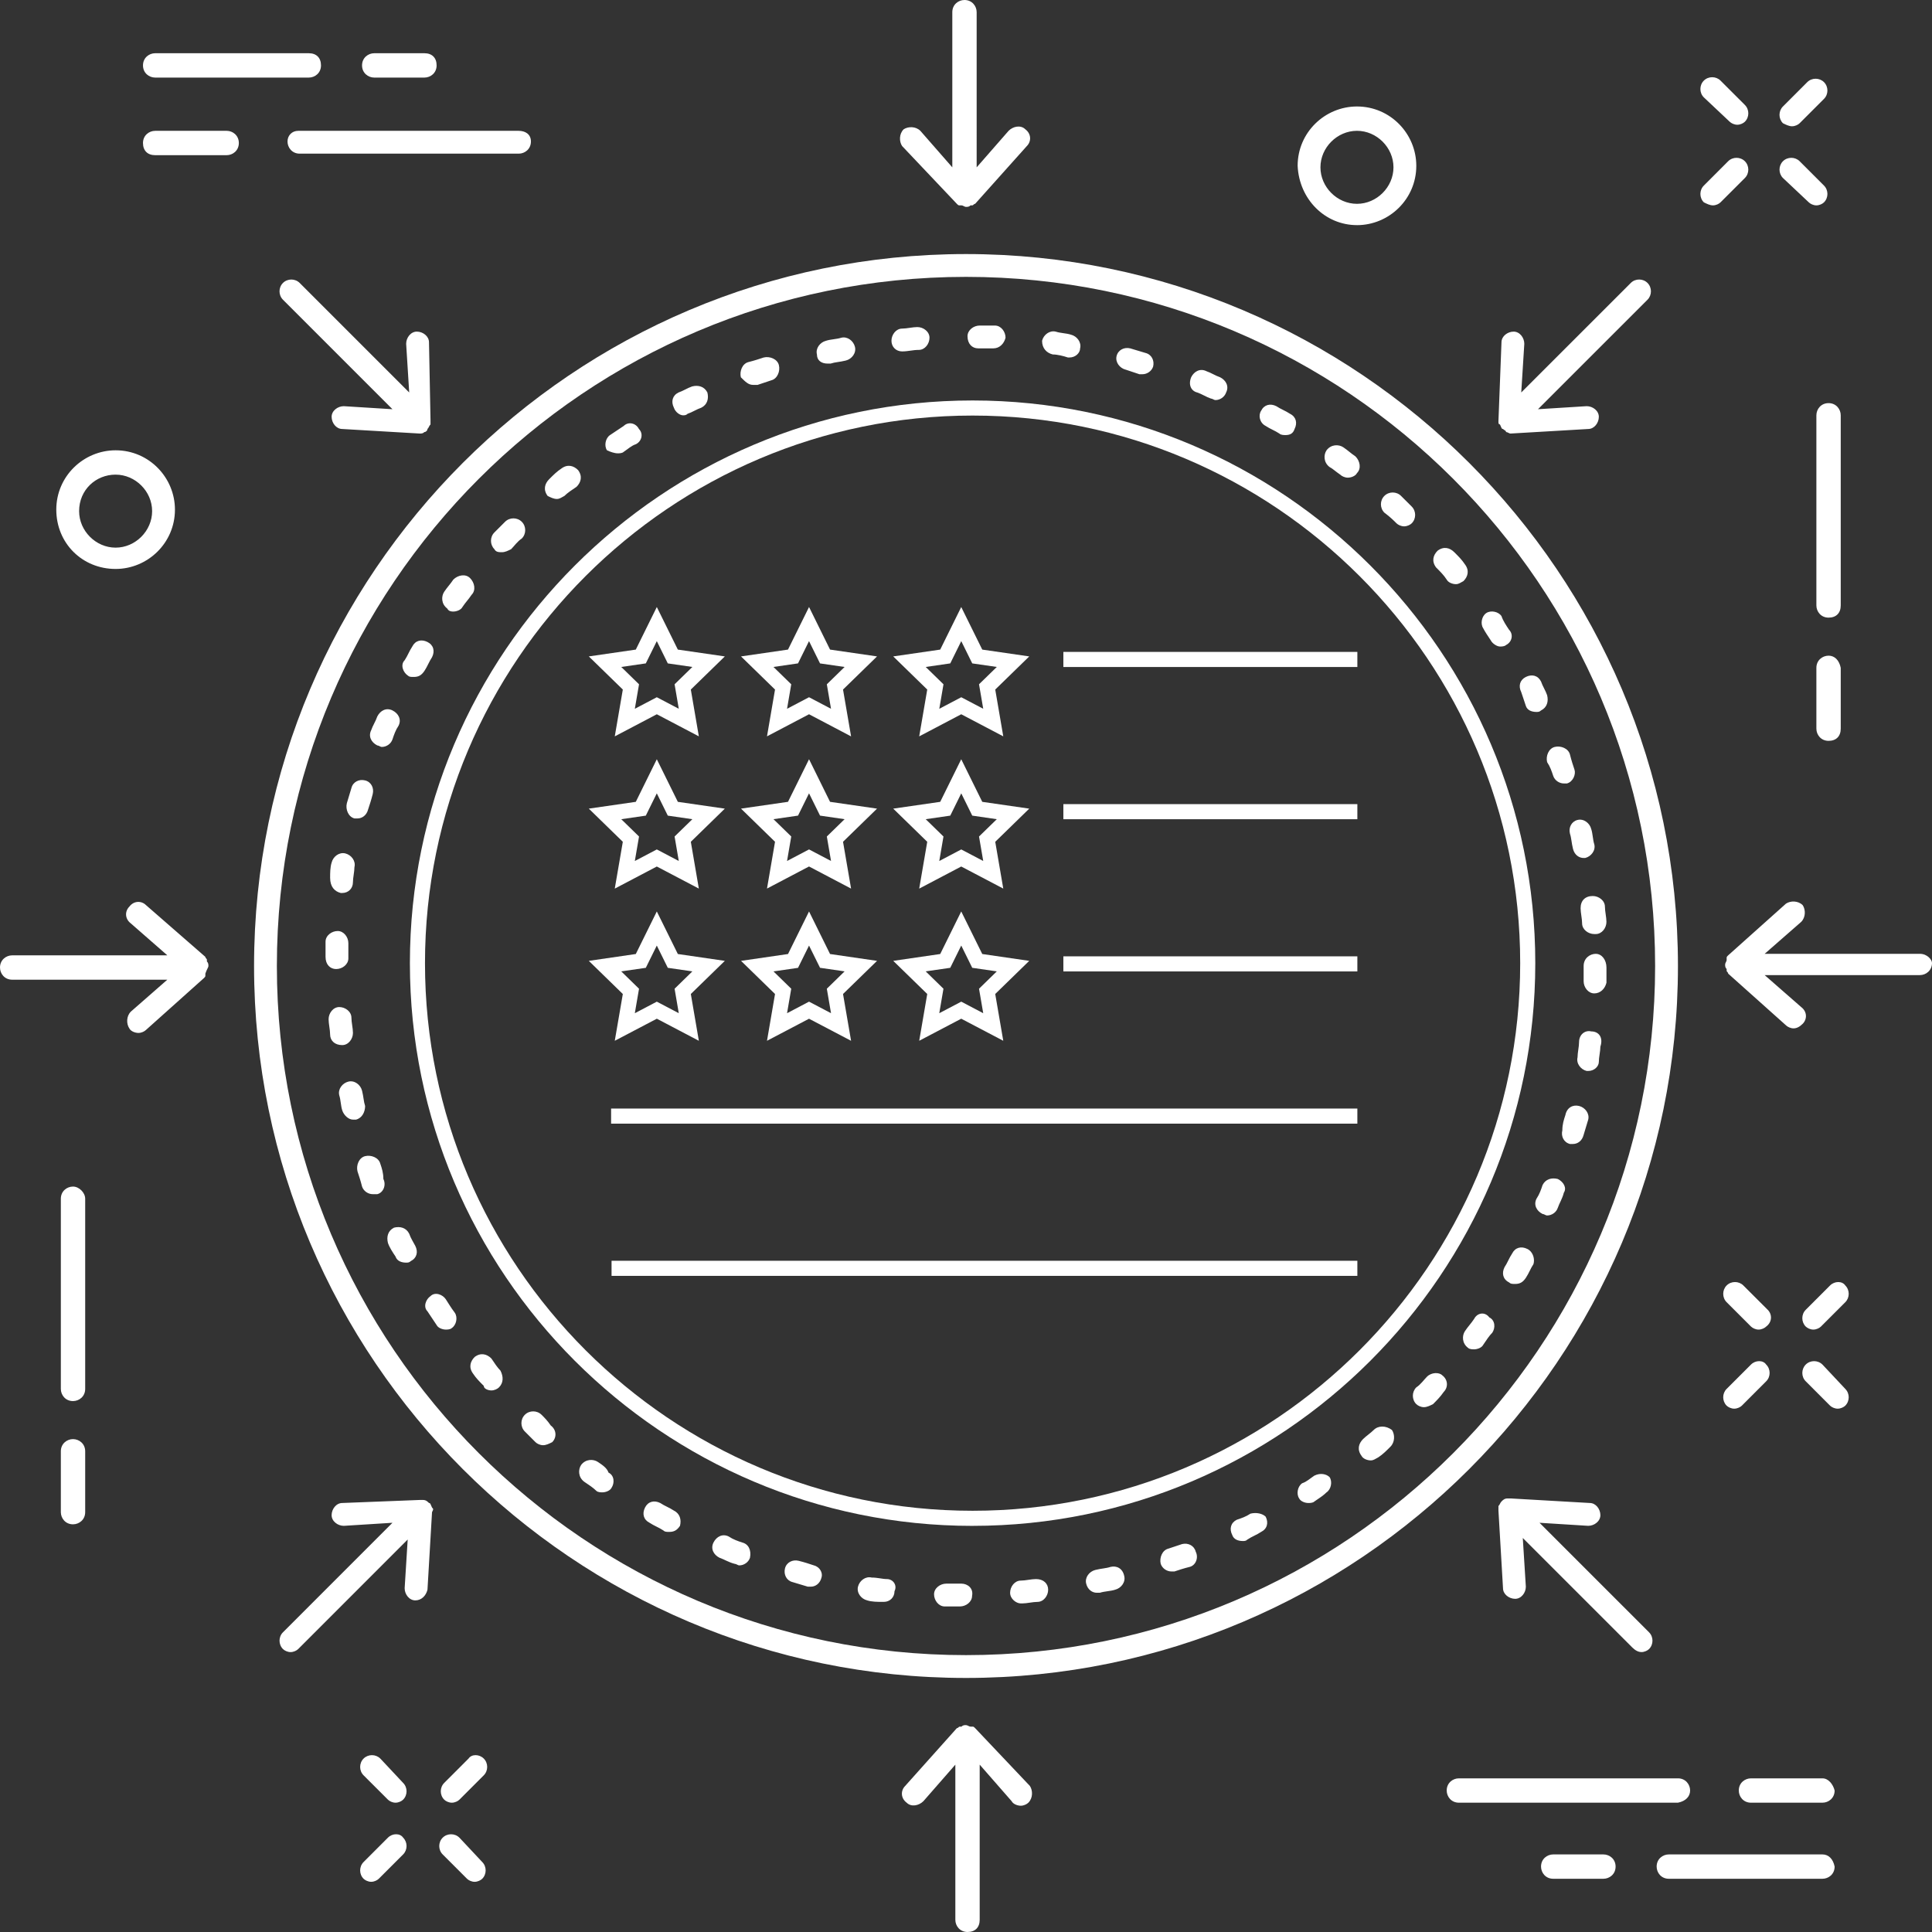 <svg xmlns="http://www.w3.org/2000/svg" xmlns:xlink="http://www.w3.org/1999/xlink" width="192" height="192" viewBox="0 0 192 192"><rect x="0" y="0" width="192" height="192" fill="#333333" stroke="none"/><defs><path id="a" d="M0 0h192v192H0z"/></defs><clipPath id="b"><use xlink:href="#a" overflow="visible"/></clipPath><path clip-path="url(#b)" fill="#FFF" d="M171.894 12.095c.15.15.453.302.756.302s.604-.15.756-.302c.453-.454.453-1.21 0-1.664l-2.42-2.418c-.453-.453-1.21-.453-1.662 0-.454.454-.454 1.21 0 1.663l2.57 2.42zM179.755 20.107c.15.15.453.303.756.303s.605-.15.757-.303c.453-.454.453-1.21 0-1.663l-2.42-2.42c-.453-.453-1.21-.453-1.662 0-.453.454-.453 1.21 0 1.664l2.57 2.42zM170.23 20.41c.302 0 .604-.15.755-.303l2.42-2.418c.453-.455.453-1.21 0-1.664-.453-.454-1.21-.454-1.664 0l-2.417 2.42c-.454.452-.454 1.208 0 1.662.303.15.605.302.906.302M178.09 12.548c.304 0 .606-.15.757-.302l2.42-2.42c.453-.452.453-1.208 0-1.662-.454-.453-1.21-.453-1.664 0l-2.418 2.42c-.453.453-.453 1.208 0 1.662.302.15.603.302.906.302M175.673 130.166l-2.42-2.418c-.453-.453-1.21-.453-1.662 0s-.452 1.21 0 1.662l2.42 2.42c.15.15.454.303.755.303.303 0 .605-.152.756-.303.606-.453.606-1.21.153-1.664M181.114 135.61c-.453-.454-1.21-.454-1.662 0s-.453 1.21 0 1.662l2.418 2.42c.152.15.454.3.757.3.302 0 .604-.15.756-.3.453-.455.453-1.21 0-1.664l-2.27-2.42zM174.01 135.61l-2.42 2.418c-.452.453-.452 1.21 0 1.664.15.15.454.3.757.3s.605-.15.756-.3l2.418-2.42c.456-.453.456-1.21 0-1.663-.3-.454-1.056-.454-1.51 0M181.87 127.748l-2.418 2.418c-.453.455-.453 1.21 0 1.664.15.15.453.303.756.303s.604-.152.756-.303l2.42-2.42c.452-.453.452-1.21 0-1.662-.304-.453-1.06-.453-1.514 0M37.795 174.765c-.454-.453-1.21-.453-1.663 0-.454.455-.454 1.21 0 1.664l2.42 2.417c.15.152.452.303.755.303s.604-.15.756-.303c.453-.453.453-1.21 0-1.662l-2.268-2.42zM45.657 182.627c-.454-.454-1.21-.454-1.664 0-.454.453-.454 1.21 0 1.663l2.42 2.42c.15.15.452.302.755.302.302 0 .604-.152.756-.303.453-.454.453-1.21 0-1.664l-2.267-2.42zM38.55 182.627l-2.418 2.42c-.454.453-.454 1.21 0 1.662.15.15.454.302.756.302.303 0 .604-.152.756-.303l2.42-2.42c.452-.454.452-1.21 0-1.663-.304-.454-1.06-.454-1.513 0M46.563 174.765l-2.418 2.42c-.454.453-.454 1.21 0 1.662.15.152.454.303.756.303s.606-.15.757-.303l2.418-2.418c.454-.454.454-1.21 0-1.665-.453-.453-1.21-.453-1.512 0M134.854 22.375c3.175 0 5.896-2.57 5.896-5.896 0-3.176-2.57-5.897-5.896-5.897-3.176 0-5.896 2.57-5.896 5.896.15 3.325 2.72 5.895 5.896 5.895m0-9.373c1.966 0 3.628 1.663 3.628 3.628s-1.662 3.628-3.628 3.628c-1.965 0-3.63-1.663-3.63-3.628s1.665-3.628 3.63-3.628M11.49 56.542c3.175 0 5.896-2.57 5.896-5.896 0-3.175-2.57-5.896-5.896-5.896-3.175 0-5.896 2.57-5.896 5.896s2.57 5.896 5.896 5.896m0-9.373c1.965 0 3.628 1.66 3.628 3.627 0 1.965-1.663 3.628-3.628 3.628-1.966 0-3.628-1.663-3.628-3.628 0-2.116 1.662-3.628 3.628-3.628M28.573 14.06c0 .605.454 1.21 1.21 1.21h21.77c.605 0 1.21-.454 1.21-1.21s-.605-1.058-1.21-1.058h-21.92c-.606 0-1.06.453-1.06 1.058M22.526 13.002H15.42c-.604 0-1.21.453-1.21 1.21s.455 1.21 1.21 1.21h7.106c.604 0 1.21-.455 1.21-1.21S23.13 13 22.526 13M15.42 7.71h15.27c.605 0 1.21-.454 1.21-1.21s-.454-1.21-1.21-1.21H15.42c-.604 0-1.21.454-1.21 1.21s.605 1.21 1.21 1.21M37.19 7.71h4.99c.604 0 1.21-.454 1.21-1.21s-.455-1.21-1.21-1.21h-4.99c-.604 0-1.21.454-1.21 1.21s.606 1.21 1.21 1.21M167.962 177.94c0-.605-.453-1.21-1.21-1.21h-21.77c-.604 0-1.21.454-1.21 1.21 0 .604.455 1.21 1.21 1.21h21.77c.757-.15 1.21-.606 1.21-1.21M181.114 176.73h-7.105c-.605 0-1.21.454-1.21 1.21 0 .604.453 1.21 1.21 1.21h7.104c.605 0 1.21-.454 1.21-1.21-.15-.605-.604-1.21-1.21-1.21M181.114 184.29h-15.27c-.604 0-1.208.453-1.208 1.21 0 .604.453 1.21 1.21 1.21h15.268c.605 0 1.21-.454 1.21-1.21-.15-.757-.604-1.21-1.21-1.21M159.346 184.29h-4.99c-.604 0-1.21.453-1.21 1.21 0 .604.454 1.21 1.21 1.21h4.99c.604 0 1.21-.454 1.21-1.21 0-.757-.607-1.21-1.21-1.21M180.51 41.272V60.17c0 .605.454 1.21 1.21 1.21s1.21-.454 1.21-1.21V41.272c0-.604-.454-1.21-1.21-1.21s-1.21.605-1.21 1.21M181.72 65.16c-.605 0-1.21.452-1.21 1.208v6.047c0 .604.454 1.21 1.21 1.21s1.21-.454 1.21-1.21v-6.047c-.152-.756-.606-1.21-1.21-1.21M7.256 117.92c-.604 0-1.21.454-1.21 1.21v18.898c0 .605.454 1.21 1.21 1.21.605 0 1.21-.454 1.21-1.21V119.13c0-.604-.604-1.21-1.21-1.21M7.256 143.017c-.604 0-1.21.455-1.21 1.21v6.048c0 .604.454 1.21 1.21 1.21.605 0 1.21-.454 1.21-1.21v-6.047c0-.756-.604-1.21-1.21-1.21M96 166.753c39.005 0 70.753-31.748 70.753-70.753 0-39.004-31.748-70.752-70.753-70.752-39.004 0-70.752 31.748-70.752 70.752 0 39.005 31.748 70.753 70.752 70.753m0-139.238c37.795 0 68.484 30.69 68.484 68.485S133.794 164.484 96 164.484c-37.795 0-68.485-30.69-68.485-68.484 0-37.795 30.69-68.485 68.485-68.485"/><path clip-path="url(#b)" fill="#FFF" d="M66.973 150.122c-.454-.302-.907-.453-1.36-.756-.605-.302-1.21-.15-1.513.454-.302.604-.15 1.21.454 1.512.453.303.906.454 1.36.756.15.15.302.15.604.15.454 0 .756-.15 1.06-.603.15-.605 0-1.21-.605-1.513M80.882 155.566c-.453-.152-.907-.303-1.512-.455-.604-.15-1.21.153-1.36.757-.15.605.15 1.21.756 1.36.453.15 1.058.304 1.512.454h.302c.454 0 .907-.302 1.06-.905.15-.453-.154-1.058-.758-1.21M73.776 153.298c-.453-.15-.906-.303-1.36-.604-.604-.303-1.21 0-1.512.604-.302.604 0 1.21.604 1.512.454.15.907.454 1.512.604.15 0 .303.152.454.152.453 0 .907-.303 1.058-.757.15-.756-.15-1.36-.756-1.512M95.547 157.38h-1.512c-.605 0-1.21.454-1.21 1.058 0 .605.454 1.21 1.06 1.21h1.51c.605 0 1.21-.454 1.21-1.058.15-.756-.455-1.21-1.058-1.21M88.138 156.926c-.453 0-.906-.15-1.512-.15-.604-.152-1.21.303-1.36.906-.15.605.303 1.21.907 1.36.453.15 1.06.15 1.512.15h.15c.605 0 1.06-.452 1.06-1.058.302-.603-.15-1.208-.757-1.208M146.495 131.074c-.303.453-.605.756-.908 1.21s-.303 1.208.303 1.662c.15.15.453.15.605.15.3 0 .756-.15.906-.452.304-.454.606-.908.907-1.21.303-.454.303-1.21-.3-1.513-.455-.602-1.21-.45-1.512.154M136.517 142.11c-.303.303-.756.605-1.06.906-.452.455-.603 1.06-.15 1.664.15.303.605.453.907.453.303 0 .454-.15.756-.303.454-.303.756-.604 1.21-1.06.454-.452.454-1.208.15-1.66-.604-.453-1.36-.453-1.813 0M124.27 150.425c-.452.303-.907.454-1.36.605-.604.302-.756.907-.453 1.512.15.453.605.604 1.06.604.15 0 .302 0 .452-.15.452-.303.905-.454 1.36-.757.604-.303.756-.908.453-1.513-.303-.302-.908-.453-1.512-.302M130.62 146.646c-.454.303-.755.605-1.21.756-.453.303-.604 1.06-.3 1.512.15.303.603.453.905.453.15 0 .453 0 .605-.15.453-.303.906-.605 1.21-.908.452-.302.603-1.058.302-1.513-.302-.302-.907-.454-1.51-.15M117.468 153.45l-1.36.452c-.605.15-.907.907-.757 1.512.153.453.606.756 1.06.756h.303c.453-.15.906-.303 1.512-.453.604-.15.907-.907.604-1.512-.153-.605-.758-.907-1.362-.756M110.362 155.717c-.453.15-.906.15-1.512.303-.605.15-1.06.756-.906 1.36.15.604.604.907 1.057.907h.304c.453-.152 1.06-.152 1.512-.303.605-.15 1.06-.756.908-1.36-.153-.757-.756-1.058-1.362-.907M102.954 156.926c-.453 0-1.058.152-1.512.152-.604 0-1.058.604-1.058 1.21 0 .603.604 1.058 1.058 1.058h.15c.454 0 1.06-.152 1.513-.152.604 0 1.06-.604 1.06-1.21s-.455-1.058-1.21-1.058M40.516 67.124c.15.15.303.15.605.15.454 0 .757-.15 1.06-.603.302-.453.453-.906.755-1.36.303-.604.15-1.21-.453-1.51-.604-.304-1.21-.152-1.512.452-.303.453-.454.907-.756 1.36-.454.454-.15 1.21.302 1.512M35.225 81.335h.302c.454 0 .907-.302 1.06-.906.15-.455.3-.908.453-1.513.15-.605-.15-1.21-.756-1.36-.605-.152-1.21.15-1.36.755-.152.454-.304 1.06-.455 1.512-.152.605.15 1.36.755 1.51M37.493 74.08c.15 0 .303.15.454.15.453 0 .907-.303 1.058-.756.15-.454.303-.907.605-1.36.302-.605 0-1.21-.605-1.512-.604-.303-1.21 0-1.512.604-.15.453-.453.907-.604 1.36-.304.605-.002 1.21.603 1.513M37.795 115.653c-.15-.605-.907-.906-1.512-.756-.605.15-.907.906-.756 1.512.15.452.303.906.454 1.51.152.454.606.757 1.06.757h.453c.605-.15.907-.906.605-1.512 0-.605-.15-1.06-.303-1.512M59.414 145.284c-.454-.3-1.21-.3-1.663.303-.302.453-.302 1.21.303 1.664.454.302.907.605 1.21.907.15.15.453.15.604.15.302 0 .756-.15.907-.453.302-.453.302-1.21-.302-1.512-.15-.452-.604-.755-1.058-1.058M45.052 60.775c.303 0 .756-.15.907-.454.302-.453.603-.755.906-1.208.453-.454.303-1.21-.15-1.663-.454-.454-1.21-.304-1.664.15-.302.453-.604.756-.907 1.21-.302.453-.302 1.21.302 1.663.152.302.454.302.605.302M53.82 140.6c-.453-.454-1.21-.454-1.662 0-.454.452-.454 1.208 0 1.66.302.304.756.757 1.058 1.06.15.152.454.303.756.303s.604-.15.906-.303c.454-.453.454-1.21-.15-1.662-.303-.454-.605-.757-.907-1.06M36.284 109.91c-.15-.454-.15-.91-.303-1.513-.15-.605-.755-1.06-1.36-.908-.604.15-1.058.755-.907 1.36.15.453.15 1.06.303 1.512s.604.906 1.06.906h.3c.605-.15.908-.755.908-1.36M34.016 103.86c.604 0 1.06-.603 1.06-1.208 0-.454-.152-1.06-.152-1.512 0-.605-.604-1.06-1.21-1.06-.604 0-1.058.605-1.058 1.21 0 .453.15 1.06.15 1.512 0 .606.454 1.06 1.21 1.06-.152 0-.152 0 0 0M33.864 88.744h.15c.605 0 1.06-.454 1.06-1.06 0-.452.15-1.058.15-1.51.152-.605-.3-1.21-.906-1.362-.605-.15-1.21.302-1.36.908-.15.453-.15 1.058-.15 1.512 0 .906.452 1.36 1.056 1.512M33.41 96.303c.605 0 1.21-.454 1.21-1.06v-1.51c0-.605-.453-1.21-1.058-1.21s-1.21.454-1.21 1.058v1.513c0 .756.455 1.21 1.06 1.21M141.808 136.82c-.303.3-.604.755-1.06 1.058-.452.453-.452 1.21 0 1.662.153.152.456.303.757.303.303 0 .605-.15.908-.303.303-.303.756-.756 1.06-1.21.452-.452.452-1.21-.153-1.662-.303-.303-1.06-.303-1.512.15M82.242 36.132h.303c.453-.15.907-.15 1.512-.302.605-.15 1.058-.756.907-1.36-.15-.605-.756-1.06-1.36-.907-.455.15-1.06.15-1.513.302-.603.15-1.057.756-.905 1.36 0 .605.453.907 1.057.907M74.834 38.25h.454c.454-.15.907-.303 1.36-.454.606-.15.908-.907.757-1.512-.15-.605-.908-.907-1.512-.756-.454.15-.907.303-1.512.454-.604.15-.906.907-.755 1.512.454.453.756.755 1.21.755M67.88 41.272c.15 0 .302 0 .454-.15.454-.15.907-.454 1.36-.605.605-.302.757-.906.605-1.512-.304-.604-.908-.756-1.513-.604-.454.152-.907.455-1.36.605-.605.303-.757.907-.455 1.512.152.453.606.755.908.755M89.65 34.923s.15 0 0 0c.605 0 1.06-.15 1.664-.15.604 0 1.058-.605 1.058-1.21s-.604-1.06-1.21-1.06c-.453 0-1.057.152-1.51.152-.605 0-1.06.604-1.06 1.21s.453 1.058 1.058 1.058M111.874 36.737c.453.15.906.303 1.36.454h.302c.455 0 .908-.302 1.06-.755.15-.604-.15-1.21-.757-1.36-.454-.15-1.06-.303-1.513-.454-.604-.15-1.21.152-1.36.757-.152.604.302 1.21.907 1.36M104.617 35.225c.454 0 1.06.15 1.513.302h.15c.605 0 1.06-.453 1.06-.907.15-.604-.304-1.21-.908-1.36-.454-.15-1.06-.15-1.512-.303-.604-.15-1.21.303-1.36.907 0 .756.453 1.21 1.057 1.36M97.21 34.62h1.51c.606 0 1.06-.453 1.21-1.058 0-.605-.453-1.21-1.057-1.21H97.36c-.604 0-1.21.454-1.21 1.06 0 .755.455 1.208 1.06 1.208M61.38 45.052c.15 0 .453 0 .604-.15.453-.303.756-.606 1.21-.757.604-.303.755-1.06.302-1.512-.303-.605-1.06-.756-1.512-.303l-1.36.907c-.454.302-.605 1.058-.303 1.512.304.15.757.302 1.06.302M44.296 129.11c-.302-.456-1.058-.757-1.512-.304-.454.303-.756 1.06-.302 1.512l.907 1.36c.15.302.603.454.906.454.15 0 .454 0 .605-.152.455-.303.606-1.06.303-1.512-.453-.603-.604-.905-.907-1.36M48.83 138.18c.304 0 .606-.15.757-.302.454-.454.454-1.06.15-1.664-.3-.302-.603-.756-.906-1.21-.452-.453-1.057-.603-1.66-.15-.455.453-.606 1.06-.152 1.663.302.453.604.756 1.058 1.21 0 .3.453.453.755.453M40.667 122.607c-.302-.604-.907-.756-1.512-.604-.604.302-.756.906-.604 1.512.152.453.454.906.757 1.36.15.454.604.604 1.06.604.15 0 .3 0 .452-.15.603-.304.755-.91.452-1.513-.15-.3-.453-.755-.605-1.21M55.333 49.587c.302 0 .453-.15.756-.302.3-.303.755-.604 1.208-.907.454-.453.604-1.06.15-1.663-.452-.453-1.058-.604-1.662-.15-.453.302-.756.604-1.21 1.058-.453.453-.603 1.06-.15 1.663.302.15.604.3.907.3M49.89 54.878c.303 0 .604-.15.907-.302.302-.303.604-.756 1.058-1.06.454-.452.454-1.208 0-1.662s-1.21-.454-1.663 0l-1.06 1.06c-.452.452-.452 1.208 0 1.662.153.302.455.302.758.302M118.98 39.004c.452.15.906.454 1.36.605.15 0 .302.15.453.15.453 0 .907-.303 1.058-.757.304-.604 0-1.21-.603-1.512-.453-.15-.907-.452-1.36-.603-.604-.302-1.21 0-1.512.604-.303.76 0 1.364.604 1.514M138.784 52.006c.15.15.453.302.756.302s.605-.15.756-.302c.453-.454.453-1.21 0-1.664l-1.06-1.058c-.452-.454-1.208-.454-1.66 0-.455.453-.455 1.21 0 1.663.604.454.905.757 1.208 1.06M156.02 82.847c.15.454.15.907.303 1.512.15.604.604.906 1.057.906h.152c.604-.15 1.06-.756.906-1.36-.15-.454-.15-1.06-.303-1.513-.15-.604-.756-1.06-1.36-.907-.605.152-.908.756-.755 1.36M151.635 70.148c.15.454.604.604 1.06.604.15 0 .3 0 .452-.15.605-.303.756-.907.605-1.512-.152-.454-.454-.907-.605-1.36-.303-.606-.907-.757-1.512-.455-.604.303-.756.907-.454 1.512l.455 1.36M154.355 77.103c.152.453.605.756 1.06.756h.302c.605-.152.906-.908.756-1.362s-.303-.907-.453-1.512c-.152-.604-.908-.907-1.512-.756-.605.15-.908.907-.756 1.512.302.453.453.907.603 1.36M157.078 90.255c0 .453.15 1.058.15 1.512 0 .604.605 1.058 1.21 1.058h.15c.605 0 1.058-.604 1.058-1.21 0-.453-.15-1.058-.15-1.51 0-.605-.605-1.06-1.21-1.06-.755 0-1.208.455-1.208 1.21M156.926 109.91c-.604-.153-1.21.15-1.36.905-.15.453-.302.908-.302 1.512-.152.605.15 1.21.756 1.36h.303c.453 0 .906-.302 1.057-.907.152-.453.303-1.057.455-1.512.15-.603-.304-1.208-.91-1.36M158.59 94.79c-.605 0-1.21.454-1.21 1.21v1.512c0 .605.454 1.21 1.058 1.21.605 0 1.06-.454 1.21-1.06v-1.51c-.002-.756-.455-1.36-1.058-1.36M158.135 102.5c-.604-.15-1.21.303-1.21 1.06 0 .453-.15 1.058-.15 1.512-.15.604.304 1.21.907 1.36h.152c.604 0 1.057-.454 1.057-.907s.153-1.06.153-1.512c.303-.908-.152-1.513-.908-1.513M154.81 117.165c-.604-.15-1.21 0-1.512.605-.15.453-.303.906-.604 1.36-.303.604 0 1.21.604 1.512.15 0 .302.15.454.15.453 0 .906-.302 1.058-.755.15-.454.454-.907.604-1.512.303-.453 0-1.057-.604-1.36M151.786 124.12c-.605-.302-1.21-.15-1.512.454-.303.453-.454.906-.756 1.36-.303.604-.152 1.208.453 1.51.15.153.304.153.605.153.454 0 .756-.152 1.06-.605s.452-.906.755-1.36c.152-.454 0-1.21-.604-1.513M125.783 42.33c.453.304.906.455 1.36.757.15.15.454.15.604.15.453 0 .756-.15.906-.603.303-.605.152-1.21-.453-1.512-.453-.303-.906-.454-1.36-.756-.604-.303-1.21-.15-1.51.453-.303.452-.152 1.208.453 1.51M133.19 47.17c.15.15.454.3.756.3s.756-.15.907-.452c.453-.454.303-1.21-.15-1.663-.455-.303-.757-.605-1.21-.907-.454-.302-1.21-.302-1.663.302-.303.454-.303 1.21.303 1.664.3.15.603.452 1.057.755M143.772 57.6c.152.302.605.453.908.453s.453-.15.756-.302c.453-.453.604-1.058.15-1.662-.303-.454-.604-.756-1.06-1.21-.452-.453-1.056-.604-1.66-.15-.454.453-.606 1.058-.15 1.662.453.454.756.756 1.056 1.21M148.157 63.647c.15.302.605.604.907.604.15 0 .454 0 .604-.15.605-.302.756-1.058.303-1.512-.302-.453-.604-.907-.755-1.36-.303-.454-1.06-.605-1.512-.303-.453.303-.605 1.06-.303 1.512.152.303.454.756.757 1.21M95.093 20.258c.15.15.15.15.302.15h.152c.15 0 .303.152.453.152s.303 0 .453-.15h.152c.15 0 .15-.152.3-.152l5.142-5.745c.454-.454.454-1.21-.15-1.663-.454-.454-1.21-.303-1.664.15l-3.174 3.63V1.21c0-.606-.455-1.21-1.21-1.21-.605 0-1.21.453-1.21 1.21v15.42l-3.175-3.628c-.453-.454-1.21-.454-1.663-.15-.453.452-.453 1.208-.15 1.662l5.44 5.744zM32.957 41.423c0 .604.454 1.21 1.06 1.21l7.71.453c.15 0 .3 0 .452-.15.15 0 .302-.152.302-.303.15-.15.15-.303.302-.454V41.725l-.15-7.71c0-.604-.606-1.06-1.21-1.06s-1.06.606-1.06 1.21l.303 4.838L29.783 28.12c-.454-.454-1.21-.454-1.664 0s-.455 1.21 0 1.664l10.884 10.884-4.837-.302c-.604 0-1.21.453-1.21 1.057M20.712 96c0-.15 0-.303-.15-.453v-.15c0-.152-.152-.152-.152-.304l-5.896-5.14c-.454-.453-1.21-.453-1.663.15-.453.454-.453 1.21.152 1.664l3.628 3.174H1.21c-.606 0-1.21.456-1.21 1.21 0 .605.453 1.21 1.21 1.21h15.42l-3.628 3.175c-.454.453-.454 1.21-.15 1.663.15.302.603.454.906.454.302 0 .604-.152.756-.303l5.745-5.142c.15-.15.15-.15.15-.303v-.15c.15-.452.302-.604.302-.755M42.935 149.82s0-.15 0 0c-.15-.302-.15-.454-.302-.454-.15-.15-.303-.302-.605-.302h-.302l-7.71.302c-.604 0-1.06.605-1.06 1.21s.606 1.06 1.21 1.06l4.838-.304-10.884 10.885c-.454.453-.454 1.21 0 1.664.15.15.454.302.756.302s.604-.15.756-.3l10.884-10.887-.302 4.84c0 .603.453 1.208 1.058 1.208s1.06-.453 1.21-1.06l.453-7.71c.15-.3.15-.3 0-.453M96.906 171.74c-.15-.15-.15-.15-.3-.15h-.153c-.15 0-.303-.15-.453-.15s-.303 0-.453.15h-.152c-.15 0-.15.15-.302.15l-5.14 5.747c-.453.453-.453 1.21.15 1.662.454.452 1.21.302 1.664-.15l3.174-3.63v15.42c0 .605.454 1.21 1.21 1.21s1.21-.453 1.21-1.21v-15.42l3.175 3.63c.15.3.605.452.907.452s.604-.152.756-.303c.454-.454.454-1.21.15-1.663l-5.442-5.746zM163.125 164.182c.3 0 .604-.15.756-.3.454-.456.454-1.212 0-1.665l-10.885-10.885 4.84.303c.603 0 1.208-.454 1.208-1.06s-.453-1.21-1.06-1.21l-7.86-.452h-.303c-.302 0-.454.15-.604.303-.15.15-.15.303-.303.453V150.12l.453 7.712c0 .604.605 1.057 1.21 1.057s1.06-.603 1.06-1.208l-.304-4.838 10.885 10.885c.303.3.605.452.908.452M190.79 94.79h-15.42l3.63-3.174c.452-.454.452-1.21.15-1.663-.454-.453-1.21-.453-1.663-.15l-5.746 5.14c-.15.15-.15.15-.15.302v.15c0 .152-.15.303-.15.454s0 .302.15.453v.15c0 .15.15.15.15.303l5.747 5.14c.15.15.453.303.756.303.3 0 .604-.152.906-.455.452-.453.452-1.21-.15-1.662l-3.63-3.176h15.42c.605 0 1.21-.453 1.21-1.21 0-.3-.453-.906-1.21-.906M149.064 42.18s0 .15 0 0c.15.302.15.453.302.453.152.15.303.15.303.302.15 0 .302.15.452.15l7.712-.452c.604 0 1.057-.605 1.057-1.21s-.603-1.058-1.208-1.058l-4.838.302 10.885-10.884c.452-.454.452-1.21 0-1.664s-1.21-.455-1.663 0L151.18 39.003l.304-4.837c0-.604-.453-1.21-1.06-1.21-.603 0-1.208.454-1.208 1.06l-.303 7.86c0 .15 0 .302.15.302"/><g clip-path="url(#b)"><path fill="#FFF" d="M96.655 151.64c-30.835 0-55.92-25.087-55.92-55.92 0-30.836 25.085-55.922 55.92-55.922s55.92 25.086 55.92 55.92c0 30.835-25.085 55.92-55.92 55.92zm0-110.342c-30.008 0-54.42 24.413-54.42 54.42 0 30.008 24.413 54.42 54.42 54.42s54.42-24.412 54.42-54.42c0-30.007-24.412-54.42-54.42-54.42z"/></g><g clip-path="url(#b)"><path fill="#FFF" d="M61.095 73.18l.8-4.653-3.38-3.293 4.67-.678 2.088-4.232 2.09 4.232 4.67.678-3.38 3.293.797 4.65-4.177-2.194-4.178 2.196zm4.177-3.89l2.185 1.147-.417-2.434 1.767-1.722-2.442-.353-1.093-2.213-1.092 2.213-2.44.354 1.766 1.723-.418 2.433 2.184-1.147z"/></g><g clip-path="url(#b)"><path fill="#FFF" d="M84.577 73.18L80.4 70.982l-4.177 2.195.798-4.65-3.38-3.294 4.67-.678 2.09-4.232 2.088 4.232 4.67.678-3.38 3.293.8 4.652zm-7.71-6.898l1.766 1.722-.417 2.434L80.4 69.29l2.186 1.148-.417-2.433 1.766-1.722-2.442-.354-1.094-2.216-1.093 2.213-2.44.355z"/></g><g clip-path="url(#b)"><path fill="#FFF" d="M91.35 73.18l.798-4.653-3.38-3.293 4.67-.678 2.088-4.23 2.09 4.23 4.67.678-3.38 3.293.798 4.65-4.178-2.194-4.176 2.196zm4.176-3.89l2.186 1.147-.418-2.434 1.767-1.722-2.44-.353-1.093-2.214-1.092 2.214-2.44.354 1.766 1.723-.416 2.433 2.182-1.147z"/></g><g clip-path="url(#b)"><path fill="#FFF" d="M91.35 88.306l.798-4.65-3.38-3.295 4.67-.675 2.088-4.233 2.09 4.233 4.67.676-3.38 3.295.798 4.65-4.178-2.194-4.176 2.196zm4.176-3.89l2.186 1.148-.418-2.433 1.767-1.72-2.44-.355-1.093-2.214-1.092 2.215-2.44.354 1.765 1.72-.417 2.434 2.183-1.148z"/></g><g clip-path="url(#b)"><path fill="#FFF" d="M84.577 88.306L80.4 86.11l-4.177 2.195.798-4.65-3.38-3.295 4.67-.676 2.09-4.233 2.088 4.234 4.67.676-3.38 3.294.8 4.652zm-7.71-6.897l1.766 1.72-.417 2.434 2.185-1.148 2.186 1.148-.417-2.433 1.766-1.72-2.442-.355L80.4 78.84l-1.093 2.215-2.44.354z"/></g><g clip-path="url(#b)"><path fill="#FFF" d="M61.095 88.306l.8-4.65-3.38-3.295 4.67-.675 2.088-4.233 2.09 4.233 4.67.676-3.38 3.295.797 4.65-4.177-2.194-4.178 2.196zm4.177-3.89l2.185 1.148-.417-2.433 1.767-1.72-2.442-.355-1.093-2.214-1.092 2.215-2.44.354 1.766 1.72-.418 2.434 2.184-1.148z"/></g><g clip-path="url(#b)"><path fill="#FFF" d="M61.095 103.433l.8-4.65-3.38-3.294 4.67-.68 2.088-4.23 2.09 4.23 4.67.68-3.38 3.293.798 4.65-4.176-2.194-4.18 2.193zm4.177-3.89l2.185 1.148-.417-2.432 1.767-1.724-2.442-.354-1.093-2.213-1.092 2.213-2.442.354 1.768 1.724-.418 2.432 2.184-1.147z"/></g><g clip-path="url(#b)"><path fill="#FFF" d="M84.577 103.432L80.4 101.24l-4.177 2.192.798-4.65-3.378-3.293 4.67-.68 2.088-4.23 2.088 4.23 4.67.68-3.38 3.293.8 4.65zm-7.712-6.897l1.768 1.724-.417 2.432 2.185-1.148 2.186 1.148-.418-2.433 1.768-1.725-2.442-.354L80.4 93.97l-1.093 2.213-2.442.355z"/></g><g clip-path="url(#b)"><path fill="#FFF" d="M91.35 103.432l.798-4.65-3.378-3.293 4.668-.68 2.088-4.23 2.09 4.23 4.668.68-3.38 3.293.8 4.65-4.178-2.194-4.176 2.192zm4.176-3.89l2.186 1.15-.418-2.434 1.768-1.724-2.442-.354-1.093-2.213-1.092 2.213-2.442.354 1.767 1.724-.417 2.433 2.183-1.147z"/></g><g clip-path="url(#b)"><path fill="#FFF" d="M105.676 64.786h29.217v1.5h-29.217z"/></g><g clip-path="url(#b)"><path fill="#FFF" d="M105.676 79.913h29.217v1.5h-29.217z"/></g><g clip-path="url(#b)"><path fill="#FFF" d="M105.676 95.04h29.217v1.5h-29.217z"/></g><g clip-path="url(#b)"><path fill="#FFF" d="M60.73 110.167h74.163v1.5H60.73z"/></g><g clip-path="url(#b)"><path fill="#FFF" d="M60.776 125.294h74.117v1.5H60.776z"/></g></svg>